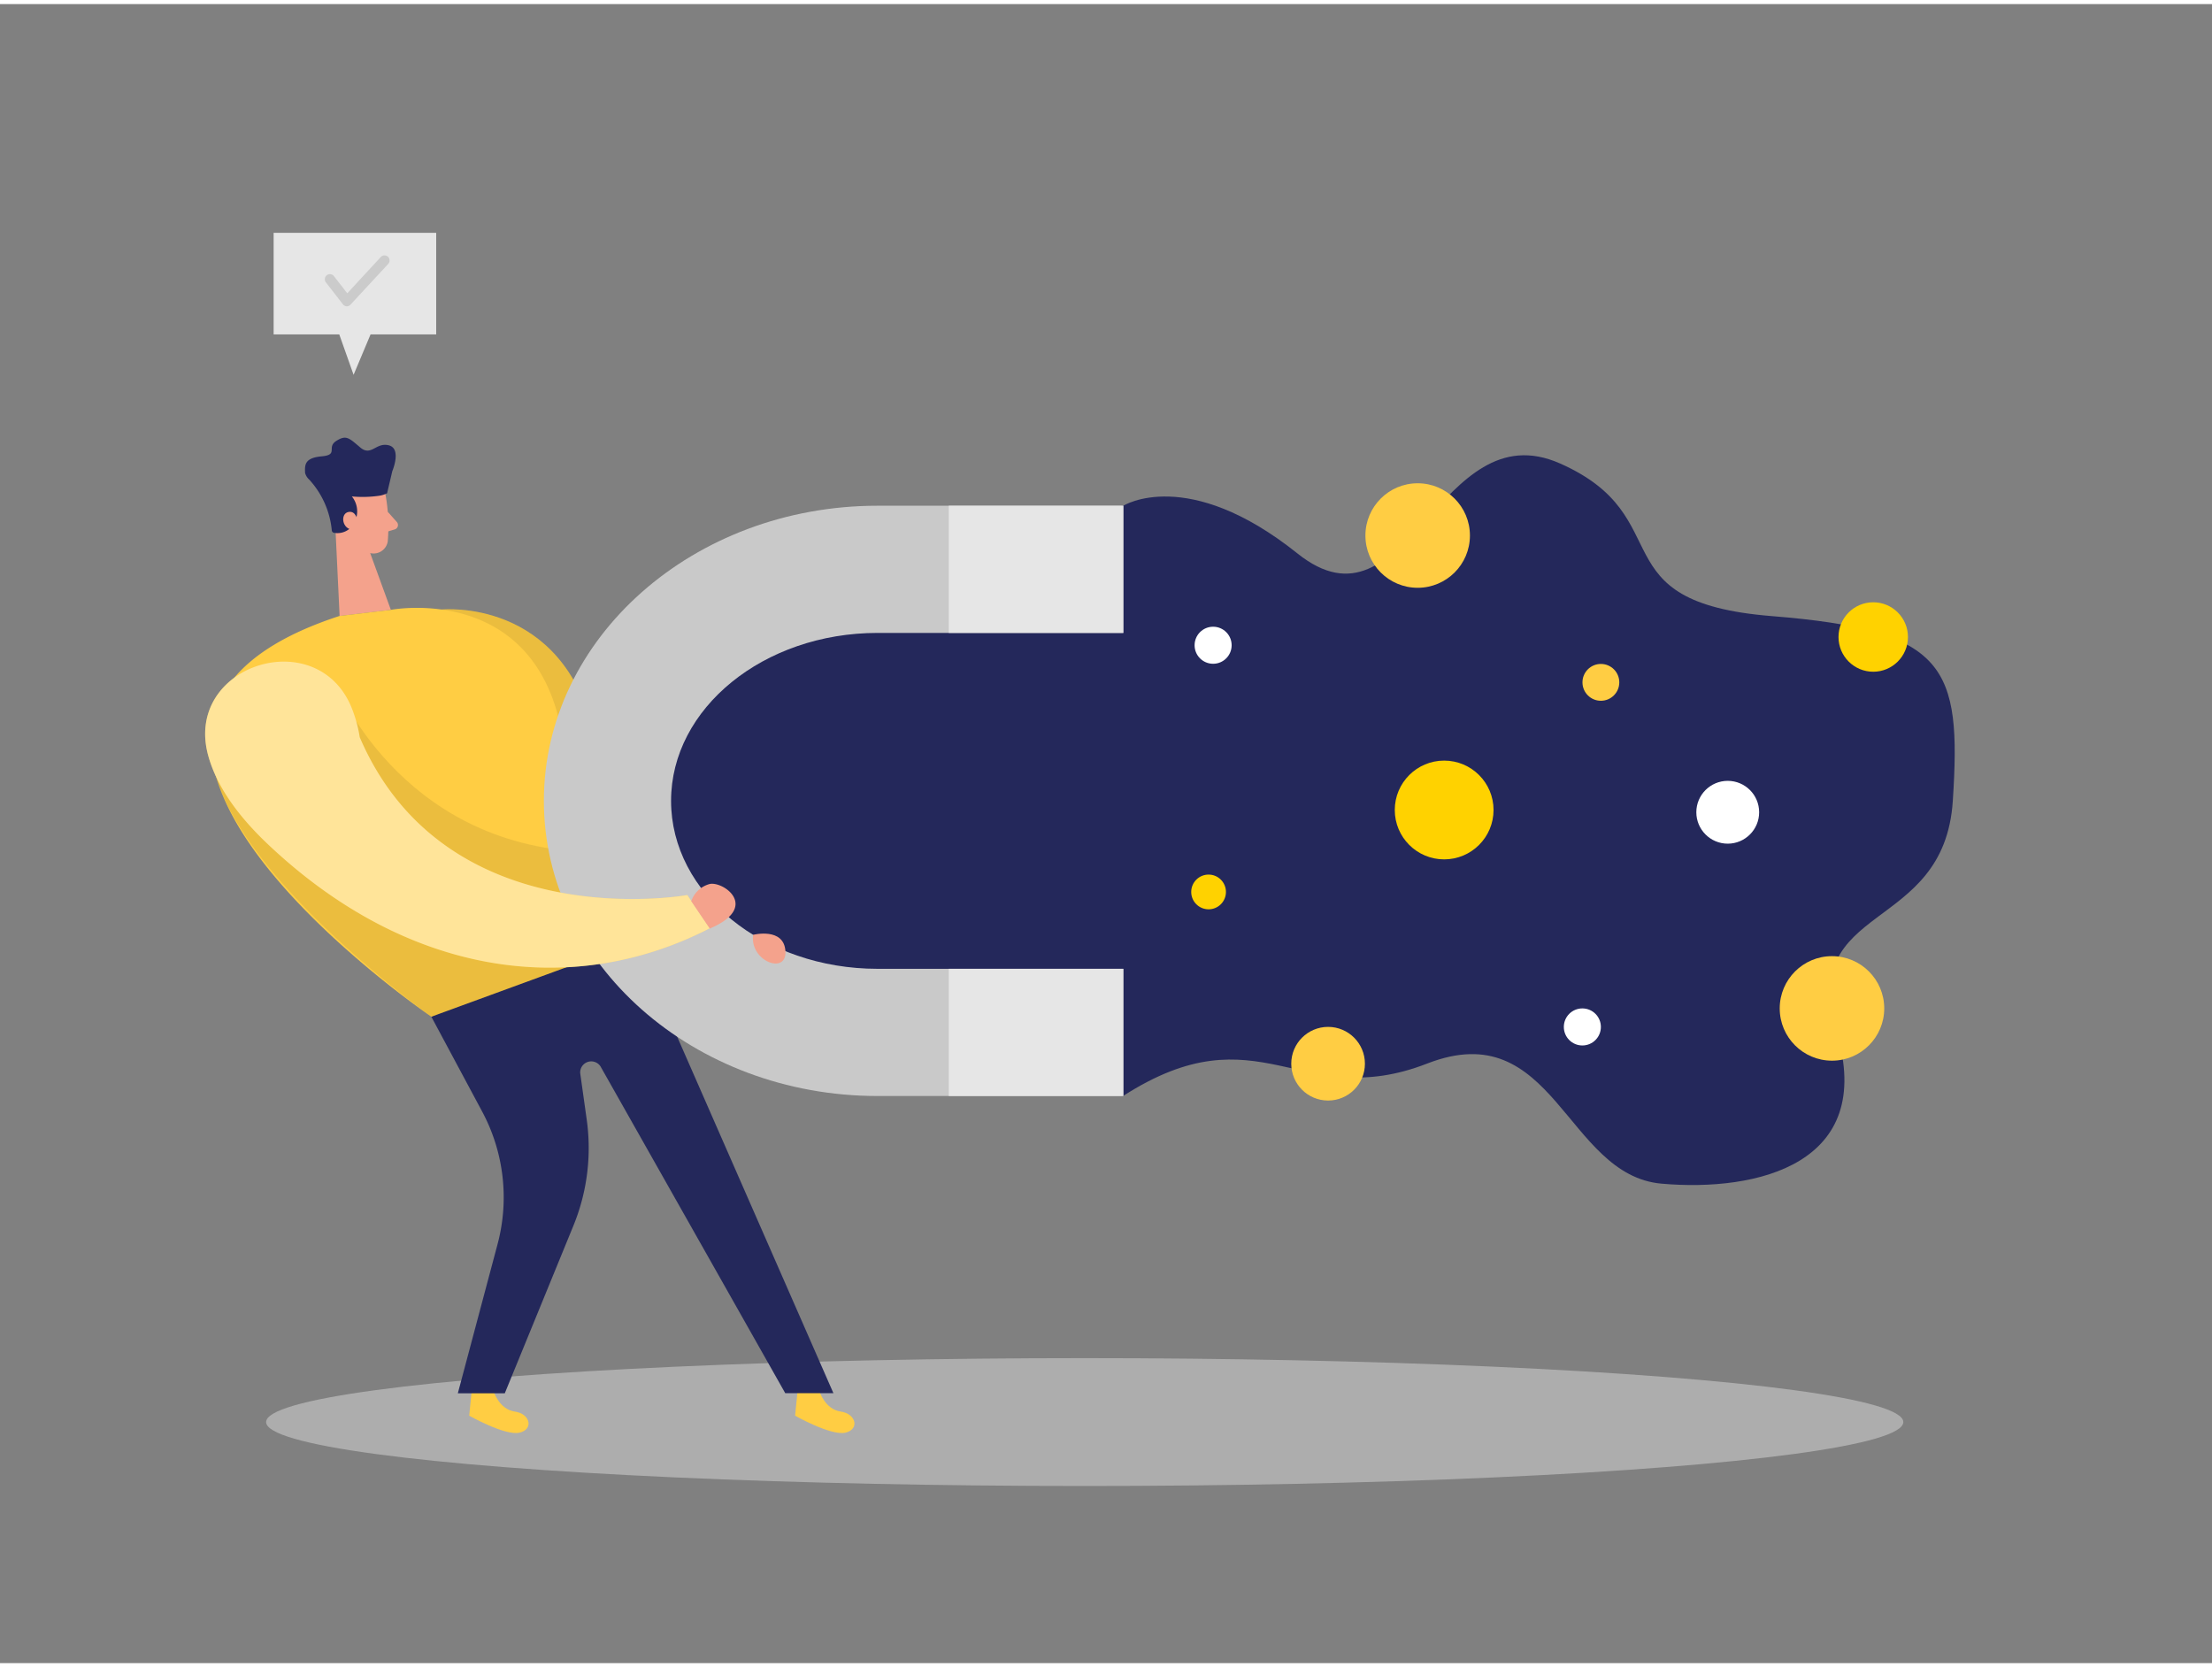 <svg id="Layer_1" data-name="Layer 1" xmlns="http://www.w3.org/2000/svg" viewBox="0 0 400 300" width="406" height="306" class="illustration styles_illustrationTablet__1DWOa"><rect x="0" y="0" width="400" height="300" fill="#808080" stroke="none"/><path d="M203.13,90.71s11.57-7.29,31.49,8.63,25.53-26,47.49-16.27,6.63,25.06,38.29,27.6,34.3,9.13,32.73,33.41-28.11,18.1-21,41.87-14.31,28.88-31.67,27.35-19.4-30.67-42.38-21.72-30.3-10-55,5.87l-48.61-14.34-38.48-20-5.82-42.45,38.93-20Z" fill="#24285b"></path><ellipse cx="196.15" cy="256.41" rx="148.03" ry="11.56" fill="#e6e6e6" opacity="0.45"></ellipse><path d="M89.27,250.88s1,3.23,3.82,3.63,3.45,3.23.84,3.82-9.08-3.07-9.08-3.07l.52-5.23Z" fill="#ffcd43"></path><path d="M148.2,250.88s1,3.23,3.82,3.63,3.45,3.23.84,3.82-9.08-3.07-9.08-3.07l.52-5.23Z" fill="#ffcd43"></path><path d="M78,183.11l9.19,17.15a32.84,32.84,0,0,1,2.78,24l-7.18,26.95h8.49L103.65,221a37.07,37.07,0,0,0,2.44-19.34l-1.17-8.34a2,2,0,0,1,3.66-1.24L142,251.19h8.71L116,172S105.52,168.81,78,183.11Z" fill="#24285b"></path><path d="M79.86,109.48s22-2.29,27.64,22.73S140.59,172,140.59,172l-40.34-14.66Z" fill="#ffcd43"></path><path d="M79.86,109.48s22-2.29,27.64,22.73S140.59,172,140.59,172l-40.34-14.66Z" opacity="0.08"></path><path d="M69.69,88.59a32.09,32.09,0,0,1,.43,8.55,2.59,2.59,0,0,1-3,2.17,5.73,5.73,0,0,1-4.88-3.84l-2-4.33A4.61,4.61,0,0,1,61.85,86C64.53,83.65,69.26,85.47,69.69,88.59Z" fill="#f4a28c"></path><polygon points="60.61 93.77 61.41 110.64 70.68 109.54 66.37 97.71 60.61 93.77" fill="#f4a28c"></polygon><path d="M60,95.18h0a.48.48,0,0,0,.41.43,3.42,3.42,0,0,0,3.69-1.88,4.3,4.3,0,0,0-.47-4.7,20.92,20.92,0,0,0,4.77-.1A4.85,4.85,0,0,0,70,88.46l.94-4s1.73-4.06-.62-4.67-3.17,2.08-5.18.38S62.61,77.84,60.8,79s.49,2.5-2.63,2.78-3.06,1.56-3,3A2.53,2.53,0,0,0,55.93,86,15.76,15.76,0,0,1,60,95.18Z" fill="#24285b"></path><path d="M64.67,93.52s-.23-2-1.7-1.67-1.15,3.15.9,3.21Z" fill="#f4a28c"></path><path d="M70.12,91.81l1.63,1.83A.83.83,0,0,1,71.36,95l-1.92.57Z" fill="#f4a28c"></path><path d="M61.41,110.64l9.27-1.1s23.92-4.62,30.23,19.16a199.56,199.56,0,0,1,6.59,43.61L78,183.11S.61,130.44,61.41,110.64Z" fill="#ffcd43"></path><path d="M60.61,122.65S72,152,106,153.32l-3.82,20.92L78,183.11S45,159.61,39.09,139.78Z" opacity="0.08"></path><path d="M203.13,197.45H158.69c-33.27,0-60.34-23.94-60.34-53.37s27.07-53.37,60.34-53.37h44.44v23H158.69c-20.59,0-37.34,13.62-37.34,30.37s16.75,30.37,37.34,30.37h44.44Z" fill="#c9c9c9"></path><rect x="171.57" y="90.71" width="31.56" height="23" fill="#e6e6e6"></rect><rect x="171.57" y="174.45" width="31.56" height="23" fill="#e6e6e6"></rect><path d="M63.82,127.85C57.93,111.6,33,119.38,37.68,136c1.31,4.7,4.55,10.07,10.85,16,25.23,23.84,55,27.91,79.84,15.11l-4.08-6S80.71,169,65.05,132.58A24.35,24.35,0,0,0,63.82,127.85Z" fill="#ffcd43"></path><path d="M63.82,127.85C57.93,111.6,33,119.38,37.68,136c1.31,4.7,4.55,10.07,10.85,16,25.23,23.84,55,27.91,79.84,15.11l-4.08-6S80.71,169,65.05,132.58A24.35,24.35,0,0,0,63.82,127.85Z" fill="#fff" opacity="0.46"></path><path d="M125,162.22a4.84,4.84,0,0,1,3.35-3.11c2.52-.51,9.08,4.21,0,8.06Z" fill="#f4a28c"></path><path d="M136.19,168.3s5.57-1.41,5.84,2.95S135.53,173.07,136.19,168.3Z" fill="#f4a28c"></path><circle cx="256.36" cy="96.1" r="9.45" fill="#ffcd43"></circle><circle cx="331.28" cy="181.61" r="9.45" fill="#ffcd43"></circle><circle cx="240.16" cy="191.61" r="6.66" fill="#ffcd43"></circle><circle cx="289.49" cy="122.65" r="3.33" fill="#ffcd43"></circle><circle cx="312.43" cy="146.14" r="5.68" fill="#fff"></circle><circle cx="219.37" cy="115.94" r="3.35" fill="#fff"></circle><circle cx="286.14" cy="184.96" r="3.35" fill="#fff"></circle><circle cx="261.15" cy="145.73" r="8.93" fill="#ffd200"></circle><circle cx="338.74" cy="114.45" r="6.28" fill="#ffd200"></circle><circle cx="218.55" cy="160.55" r="3.14" fill="#ffd200"></circle><polygon points="49.48 41.36 49.48 59.73 61.35 59.73 63.94 67.04 67.01 59.73 78.88 59.73 78.88 41.36 49.48 41.36" fill="#e6e6e6"></polygon><path d="M62.7,54.65h0a.94.94,0,0,1-.69-.36l-3.1-4a.92.92,0,0,1,1.45-1.13l2.44,3.14,6-6.5a.92.92,0,1,1,1.34,1.25l-6.75,7.29A.91.91,0,0,1,62.7,54.65Z" opacity="0.12"></path></svg>